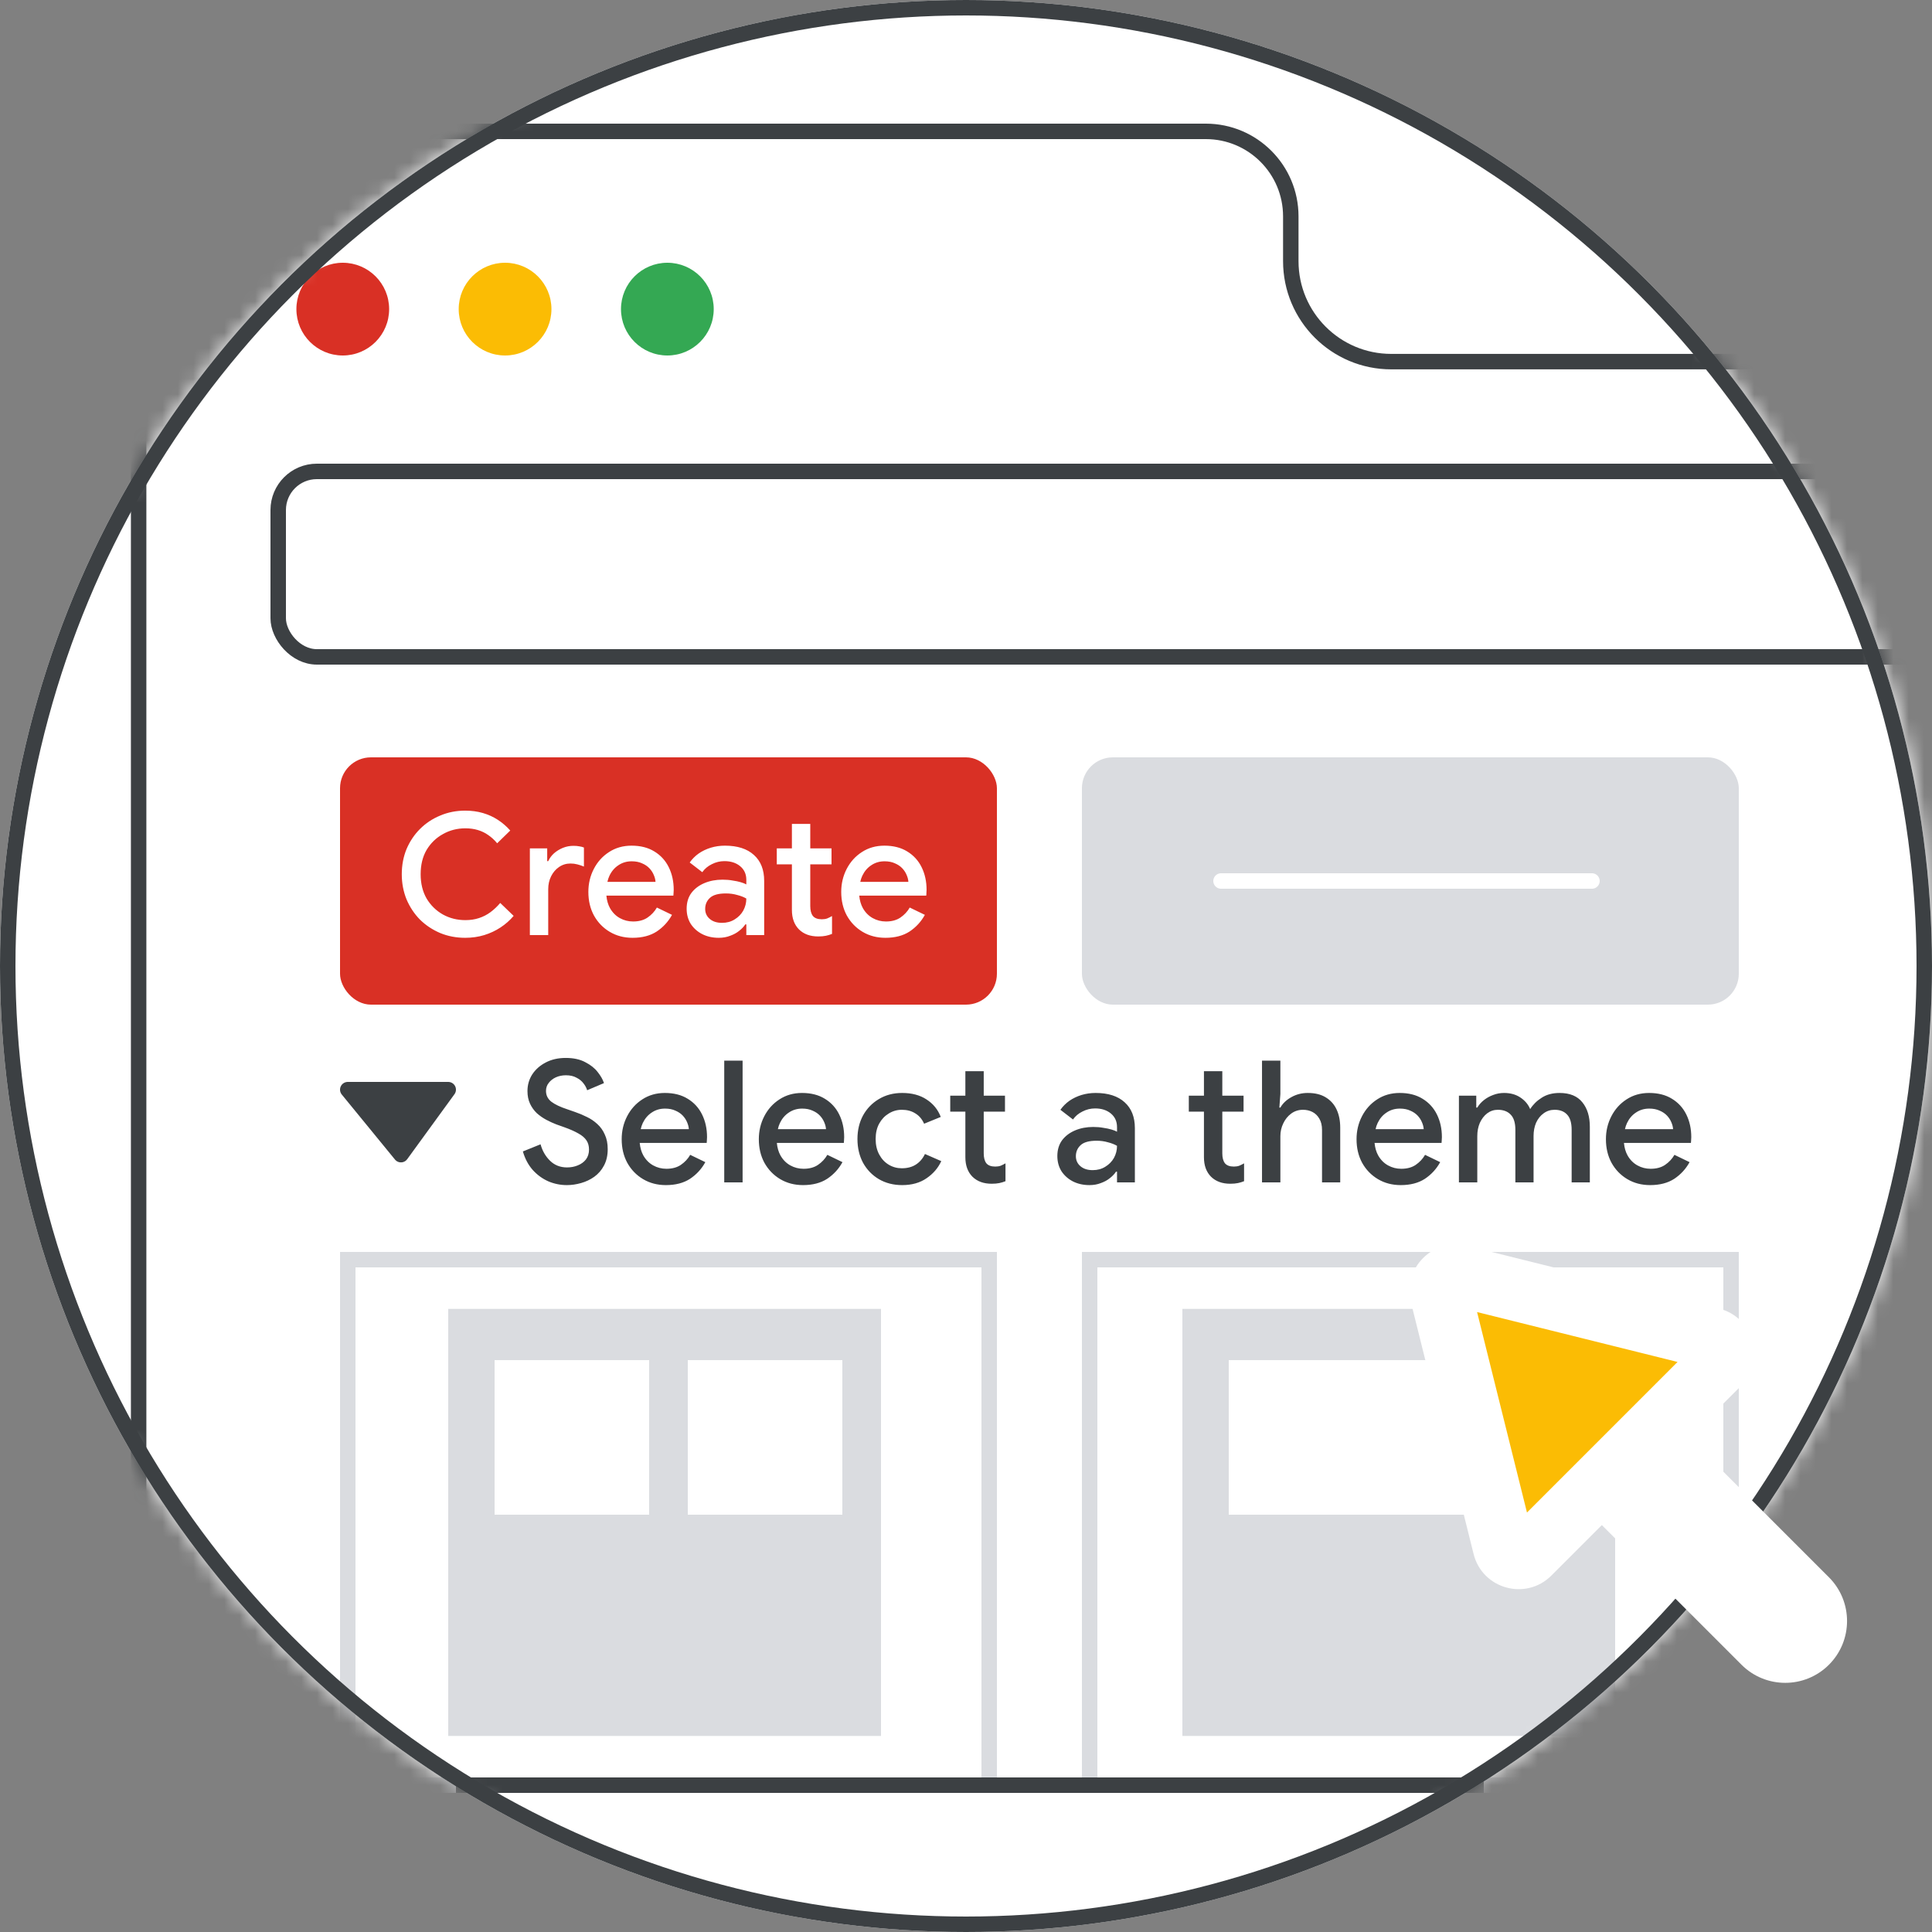 <svg width="125" height="125" viewBox="0 0 125 125" fill="none" xmlns="http://www.w3.org/2000/svg">
<rect x="0" y="0" width="125" height="125" fill="#808080" stroke="none"/>
<g id="sites-icon-ov-users-circle-graphic" clip-path="url(#clip0_2_11426)">
<g id="Group 2" clip-path="url(#clip1_2_11426)">
<circle id="background" cx="62.5" cy="62.5" r="62.5" fill="white"/>
<mask id="mask0_2_11426" style="mask-type:luminance" maskUnits="userSpaceOnUse" x="0" y="0" width="125" height="125">
<circle id="Mask" cx="62.5" cy="62.5" r="62.5" fill="white"/>
</mask>
<g mask="url(#mask0_2_11426)">
<path id="Rectangle" d="M8.97 10C8.97 9.172 9.642 8.5 10.47 8.5H78.014C81.052 8.5 83.514 10.962 83.514 14V16.896C83.514 20.486 86.424 23.397 90.014 23.397H158.72V115.5H8.97V10Z" fill="white" stroke="#3C4043"/>
<circle id="Oval" cx="22.177" cy="20" r="3" fill="#D93025"/>
<circle id="Oval_2" cx="32.678" cy="20" r="3" fill="#FBBC04"/>
<circle id="Oval_3" cx="43.178" cy="20" r="3" fill="#34A853"/>
<g id="Group">
<rect id="Rectangle_2" x="18" y="30.5" width="112" height="12" rx="2.5" stroke="#3C4043"/>
</g>
<rect id="Rectangle_3" x="22" y="49" width="42.5" height="16" rx="2" fill="#D93025"/>
<rect id="Rectangle Copy 3" x="70" y="49" width="42.5" height="16" rx="2" fill="#DADCE0"/>
<rect id="Rectangle Copy" x="22.5" y="81.5" width="41.5" height="34" stroke="#DADCE0"/>
<rect id="Rectangle Copy 5" x="29" y="84.684" width="28" height="27.632" fill="#DADCE0"/>
<rect id="Rectangle Copy 7" x="44.5" y="88" width="10" height="10" fill="white"/>
<rect id="Rectangle Copy 7_2" x="32" y="88" width="10" height="10" fill="white"/>
<rect id="Rectangle Copy 6" x="76.5" y="84.684" width="28" height="27.632" fill="#DADCE0"/>
<rect id="Rectangle Copy 2" x="70.5" y="81.5" width="41.5" height="34" stroke="#DADCE0"/>
<rect id="Rectangle Copy 8" x="79.5" y="88" width="22" height="10" fill="white"/>
<g id="Icons/arrow-expand-sm-filled-dark">
<path id="Path 4" fill-rule="evenodd" clip-rule="evenodd" d="M22.5 70.5H29L25.941 74.706L22.5 70.5Z" fill="#3C4043" stroke="#3C4043" stroke-linecap="round" stroke-linejoin="round"/>
</g>
<path id="Line 7" d="M79 57H103" stroke="white" stroke-linecap="round"/>
<path id="Select a theme" d="M36.679 76.676C36.261 76.676 35.861 76.595 35.48 76.434C35.099 76.265 34.761 76.02 34.468 75.697C34.182 75.374 33.969 74.975 33.83 74.498L34.974 74.036C35.091 74.461 35.297 74.817 35.59 75.103C35.883 75.389 36.25 75.532 36.69 75.532C36.939 75.532 37.17 75.488 37.383 75.4C37.603 75.312 37.779 75.184 37.911 75.015C38.043 74.839 38.109 74.626 38.109 74.377C38.109 74.142 38.054 73.944 37.944 73.783C37.834 73.614 37.658 73.464 37.416 73.332C37.174 73.193 36.866 73.057 36.492 72.925L35.997 72.749C35.784 72.668 35.568 72.569 35.348 72.452C35.128 72.335 34.923 72.192 34.732 72.023C34.549 71.847 34.402 71.642 34.292 71.407C34.182 71.172 34.127 70.901 34.127 70.593C34.127 70.197 34.23 69.838 34.435 69.515C34.648 69.192 34.937 68.936 35.304 68.745C35.678 68.547 36.111 68.448 36.602 68.448C37.108 68.448 37.53 68.54 37.867 68.723C38.212 68.899 38.479 69.112 38.67 69.361C38.868 69.61 39.004 69.849 39.077 70.076L37.988 70.538C37.944 70.384 37.863 70.234 37.746 70.087C37.636 69.94 37.486 69.819 37.295 69.724C37.112 69.621 36.884 69.57 36.613 69.57C36.378 69.57 36.162 69.614 35.964 69.702C35.773 69.79 35.619 69.911 35.502 70.065C35.385 70.212 35.326 70.384 35.326 70.582C35.326 70.868 35.443 71.103 35.678 71.286C35.913 71.462 36.254 71.623 36.701 71.77L37.207 71.946C37.464 72.034 37.717 72.14 37.966 72.265C38.215 72.382 38.443 72.536 38.648 72.727C38.853 72.91 39.015 73.138 39.132 73.409C39.257 73.673 39.319 73.988 39.319 74.355C39.319 74.758 39.238 75.11 39.077 75.411C38.923 75.704 38.714 75.946 38.45 76.137C38.193 76.32 37.907 76.456 37.592 76.544C37.284 76.632 36.98 76.676 36.679 76.676ZM43.083 76.676C42.533 76.676 42.042 76.548 41.609 76.291C41.176 76.034 40.836 75.682 40.586 75.235C40.344 74.788 40.223 74.278 40.223 73.706C40.223 73.171 40.34 72.676 40.575 72.221C40.81 71.766 41.136 71.403 41.554 71.132C41.98 70.853 42.467 70.714 43.017 70.714C43.596 70.714 44.088 70.839 44.491 71.088C44.902 71.337 45.214 71.678 45.426 72.111C45.639 72.544 45.745 73.031 45.745 73.574C45.745 73.655 45.742 73.728 45.734 73.794C45.734 73.86 45.73 73.911 45.723 73.948H41.389C41.419 74.256 41.495 74.524 41.62 74.751C41.782 75.037 41.994 75.253 42.258 75.4C42.522 75.547 42.808 75.62 43.116 75.62C43.49 75.62 43.802 75.536 44.051 75.367C44.308 75.191 44.51 74.975 44.656 74.718L45.635 75.191C45.393 75.631 45.063 75.99 44.645 76.269C44.227 76.54 43.706 76.676 43.083 76.676ZM41.455 73.057H44.568C44.561 72.918 44.524 72.771 44.458 72.617C44.392 72.456 44.297 72.309 44.172 72.177C44.047 72.045 43.89 71.939 43.699 71.858C43.508 71.77 43.285 71.726 43.028 71.726C42.706 71.726 42.419 71.81 42.17 71.979C41.921 72.14 41.727 72.368 41.587 72.661C41.529 72.786 41.484 72.918 41.455 73.057ZM46.858 76.5V68.624H48.046V76.5H46.858ZM51.956 76.676C51.406 76.676 50.915 76.548 50.482 76.291C50.05 76.034 49.709 75.682 49.459 75.235C49.217 74.788 49.096 74.278 49.096 73.706C49.096 73.171 49.214 72.676 49.448 72.221C49.683 71.766 50.009 71.403 50.427 71.132C50.852 70.853 51.34 70.714 51.89 70.714C52.469 70.714 52.961 70.839 53.364 71.088C53.775 71.337 54.087 71.678 54.299 72.111C54.512 72.544 54.618 73.031 54.618 73.574C54.618 73.655 54.614 73.728 54.607 73.794C54.607 73.86 54.603 73.911 54.596 73.948H50.262C50.291 74.256 50.368 74.524 50.493 74.751C50.654 75.037 50.867 75.253 51.131 75.4C51.395 75.547 51.681 75.62 51.989 75.62C52.363 75.62 52.675 75.536 52.924 75.367C53.181 75.191 53.383 74.975 53.529 74.718L54.508 75.191C54.266 75.631 53.936 75.99 53.518 76.269C53.1 76.54 52.58 76.676 51.956 76.676ZM50.328 73.057H53.441C53.434 72.918 53.397 72.771 53.331 72.617C53.265 72.456 53.17 72.309 53.045 72.177C52.92 72.045 52.763 71.939 52.572 71.858C52.382 71.77 52.158 71.726 51.901 71.726C51.578 71.726 51.292 71.81 51.043 71.979C50.794 72.14 50.599 72.368 50.46 72.661C50.401 72.786 50.358 72.918 50.328 73.057ZM58.37 76.676C57.805 76.676 57.303 76.548 56.863 76.291C56.43 76.034 56.089 75.682 55.84 75.235C55.598 74.78 55.477 74.267 55.477 73.695C55.477 73.123 55.598 72.613 55.84 72.166C56.089 71.719 56.43 71.367 56.863 71.11C57.303 70.846 57.805 70.714 58.37 70.714C58.993 70.714 59.518 70.853 59.943 71.132C60.376 71.411 60.684 71.788 60.867 72.265L59.789 72.705C59.657 72.404 59.466 72.181 59.217 72.034C58.975 71.88 58.685 71.803 58.348 71.803C58.04 71.803 57.758 71.884 57.501 72.045C57.244 72.199 57.039 72.415 56.885 72.694C56.731 72.973 56.654 73.306 56.654 73.695C56.654 74.076 56.731 74.41 56.885 74.696C57.039 74.982 57.244 75.202 57.501 75.356C57.758 75.51 58.04 75.587 58.348 75.587C58.707 75.587 59.012 75.506 59.261 75.345C59.51 75.184 59.705 74.956 59.844 74.663L60.9 75.125C60.695 75.572 60.376 75.943 59.943 76.236C59.518 76.529 58.993 76.676 58.37 76.676ZM61.48 70.89H62.459V69.306H63.647V70.89H65.022V71.924H63.647V74.619C63.647 74.898 63.702 75.11 63.812 75.257C63.929 75.404 64.124 75.477 64.395 75.477C64.527 75.477 64.644 75.459 64.747 75.422C64.85 75.378 64.952 75.327 65.055 75.268V76.423C64.93 76.474 64.798 76.515 64.659 76.544C64.519 76.573 64.355 76.588 64.164 76.588C63.643 76.588 63.229 76.438 62.921 76.137C62.613 75.829 62.459 75.407 62.459 74.872V71.924H61.48V70.89ZM70.489 76.676C70.086 76.676 69.727 76.595 69.411 76.434C69.103 76.273 68.858 76.053 68.674 75.774C68.498 75.488 68.41 75.162 68.41 74.795C68.41 74.392 68.513 74.051 68.718 73.772C68.931 73.493 69.213 73.281 69.565 73.134C69.917 72.987 70.306 72.914 70.731 72.914C70.966 72.914 71.182 72.932 71.38 72.969C71.585 72.998 71.761 73.035 71.908 73.079C72.062 73.123 72.183 73.171 72.271 73.222V72.925C72.271 72.558 72.139 72.265 71.875 72.045C71.611 71.825 71.27 71.715 70.852 71.715C70.566 71.715 70.295 71.781 70.038 71.913C69.781 72.038 69.576 72.21 69.422 72.43L68.608 71.803C68.769 71.576 68.964 71.381 69.191 71.22C69.426 71.059 69.686 70.934 69.972 70.846C70.266 70.758 70.57 70.714 70.885 70.714C71.699 70.714 72.326 70.916 72.766 71.319C73.206 71.715 73.426 72.272 73.426 72.991V76.5H72.271V75.807H72.205C72.11 75.954 71.978 76.093 71.809 76.225C71.648 76.357 71.454 76.463 71.226 76.544C71.006 76.632 70.76 76.676 70.489 76.676ZM70.698 75.708C71.006 75.708 71.278 75.635 71.512 75.488C71.754 75.341 71.941 75.151 72.073 74.916C72.205 74.674 72.271 74.414 72.271 74.135C72.11 74.04 71.912 73.963 71.677 73.904C71.45 73.838 71.208 73.805 70.951 73.805C70.467 73.805 70.123 73.9 69.917 74.091C69.712 74.282 69.609 74.52 69.609 74.806C69.609 75.07 69.708 75.286 69.906 75.455C70.104 75.624 70.368 75.708 70.698 75.708ZM76.916 70.89H77.895V69.306H79.083V70.89H80.458V71.924H79.083V74.619C79.083 74.898 79.138 75.11 79.248 75.257C79.366 75.404 79.56 75.477 79.831 75.477C79.963 75.477 80.081 75.459 80.183 75.422C80.286 75.378 80.389 75.327 80.491 75.268V76.423C80.367 76.474 80.235 76.515 80.095 76.544C79.956 76.573 79.791 76.588 79.6 76.588C79.08 76.588 78.665 76.438 78.357 76.137C78.049 75.829 77.895 75.407 77.895 74.872V71.924H76.916V70.89ZM81.652 76.5V68.624H82.84V70.78L82.774 71.66H82.84C82.994 71.389 83.229 71.165 83.544 70.989C83.867 70.806 84.222 70.714 84.611 70.714C85.08 70.714 85.469 70.809 85.777 71C86.092 71.191 86.327 71.455 86.481 71.792C86.635 72.122 86.712 72.511 86.712 72.958V76.5H85.535V73.112C85.535 72.811 85.476 72.566 85.359 72.375C85.249 72.184 85.102 72.041 84.919 71.946C84.736 71.851 84.53 71.803 84.303 71.803C84.017 71.803 83.764 71.884 83.544 72.045C83.324 72.206 83.152 72.419 83.027 72.683C82.902 72.94 82.84 73.215 82.84 73.508V76.5H81.652ZM90.628 76.676C90.078 76.676 89.587 76.548 89.154 76.291C88.721 76.034 88.38 75.682 88.131 75.235C87.889 74.788 87.768 74.278 87.768 73.706C87.768 73.171 87.885 72.676 88.12 72.221C88.355 71.766 88.681 71.403 89.099 71.132C89.524 70.853 90.012 70.714 90.562 70.714C91.141 70.714 91.633 70.839 92.036 71.088C92.447 71.337 92.758 71.678 92.971 72.111C93.184 72.544 93.29 73.031 93.29 73.574C93.29 73.655 93.286 73.728 93.279 73.794C93.279 73.86 93.275 73.911 93.268 73.948H88.934C88.963 74.256 89.04 74.524 89.165 74.751C89.326 75.037 89.539 75.253 89.803 75.4C90.067 75.547 90.353 75.62 90.661 75.62C91.035 75.62 91.347 75.536 91.596 75.367C91.853 75.191 92.054 74.975 92.201 74.718L93.18 75.191C92.938 75.631 92.608 75.99 92.19 76.269C91.772 76.54 91.251 76.676 90.628 76.676ZM89 73.057H92.113C92.106 72.918 92.069 72.771 92.003 72.617C91.937 72.456 91.842 72.309 91.717 72.177C91.592 72.045 91.435 71.939 91.244 71.858C91.053 71.77 90.83 71.726 90.573 71.726C90.25 71.726 89.964 71.81 89.715 71.979C89.466 72.14 89.271 72.368 89.132 72.661C89.073 72.786 89.029 72.918 89 73.057ZM94.392 76.5V70.89H95.514V71.66H95.58C95.69 71.477 95.833 71.315 96.009 71.176C96.185 71.037 96.383 70.927 96.603 70.846C96.831 70.758 97.065 70.714 97.307 70.714C97.725 70.714 98.081 70.813 98.374 71.011C98.668 71.209 98.877 71.458 99.001 71.759C99.185 71.466 99.434 71.22 99.749 71.022C100.065 70.817 100.45 70.714 100.904 70.714C101.564 70.714 102.056 70.916 102.378 71.319C102.701 71.715 102.862 72.243 102.862 72.903V76.5H101.685V73.101C101.685 72.646 101.586 72.316 101.388 72.111C101.198 71.906 100.93 71.803 100.585 71.803C100.314 71.803 100.076 71.88 99.87 72.034C99.665 72.181 99.504 72.382 99.386 72.639C99.276 72.896 99.221 73.182 99.221 73.497V76.5H98.044V73.101C98.044 72.654 97.945 72.327 97.747 72.122C97.549 71.909 97.271 71.803 96.911 71.803C96.655 71.803 96.424 71.88 96.218 72.034C96.02 72.188 95.863 72.393 95.745 72.65C95.635 72.907 95.58 73.193 95.58 73.508V76.5H94.392ZM106.763 76.676C106.213 76.676 105.722 76.548 105.289 76.291C104.856 76.034 104.515 75.682 104.266 75.235C104.024 74.788 103.903 74.278 103.903 73.706C103.903 73.171 104.02 72.676 104.255 72.221C104.49 71.766 104.816 71.403 105.234 71.132C105.659 70.853 106.147 70.714 106.697 70.714C107.276 70.714 107.768 70.839 108.171 71.088C108.582 71.337 108.893 71.678 109.106 72.111C109.319 72.544 109.425 73.031 109.425 73.574C109.425 73.655 109.421 73.728 109.414 73.794C109.414 73.86 109.41 73.911 109.403 73.948H105.069C105.098 74.256 105.175 74.524 105.3 74.751C105.461 75.037 105.674 75.253 105.938 75.4C106.202 75.547 106.488 75.62 106.796 75.62C107.17 75.62 107.482 75.536 107.731 75.367C107.988 75.191 108.189 74.975 108.336 74.718L109.315 75.191C109.073 75.631 108.743 75.99 108.325 76.269C107.907 76.54 107.386 76.676 106.763 76.676ZM105.135 73.057H108.248C108.241 72.918 108.204 72.771 108.138 72.617C108.072 72.456 107.977 72.309 107.852 72.177C107.727 72.045 107.57 71.939 107.379 71.858C107.188 71.77 106.965 71.726 106.708 71.726C106.385 71.726 106.099 71.81 105.85 71.979C105.601 72.14 105.406 72.368 105.267 72.661C105.208 72.786 105.164 72.918 105.135 73.057Z" fill="#3C4043"/>
<path id="Create" d="M30.098 60.676C29.519 60.676 28.98 60.573 28.481 60.368C27.982 60.155 27.546 59.866 27.172 59.499C26.805 59.125 26.516 58.689 26.303 58.19C26.098 57.684 25.995 57.141 25.995 56.562C25.995 55.975 26.098 55.433 26.303 54.934C26.516 54.435 26.805 54.003 27.172 53.636C27.546 53.262 27.982 52.972 28.481 52.767C28.98 52.554 29.519 52.448 30.098 52.448C30.509 52.448 30.89 52.499 31.242 52.602C31.594 52.705 31.917 52.851 32.21 53.042C32.503 53.233 32.771 53.464 33.013 53.735L32.166 54.56C31.99 54.347 31.799 54.171 31.594 54.032C31.389 53.885 31.161 53.775 30.912 53.702C30.67 53.629 30.402 53.592 30.109 53.592C29.581 53.592 29.097 53.717 28.657 53.966C28.217 54.208 27.865 54.549 27.601 54.989C27.344 55.429 27.216 55.953 27.216 56.562C27.216 57.163 27.344 57.688 27.601 58.135C27.865 58.575 28.217 58.92 28.657 59.169C29.097 59.411 29.581 59.532 30.109 59.532C30.432 59.532 30.725 59.488 30.989 59.4C31.26 59.312 31.51 59.184 31.737 59.015C31.964 58.846 32.173 58.648 32.364 58.421L33.233 59.257C32.991 59.543 32.709 59.792 32.386 60.005C32.063 60.218 31.711 60.383 31.33 60.5C30.949 60.617 30.538 60.676 30.098 60.676ZM34.282 60.5V54.89H35.404V55.715H35.47C35.558 55.524 35.682 55.356 35.844 55.209C36.013 55.062 36.203 54.945 36.416 54.857C36.636 54.769 36.863 54.725 37.098 54.725C37.252 54.725 37.38 54.736 37.483 54.758C37.593 54.773 37.692 54.798 37.78 54.835V56.067C37.641 56.008 37.498 55.961 37.351 55.924C37.212 55.887 37.065 55.869 36.911 55.869C36.632 55.869 36.383 55.946 36.163 56.1C35.95 56.247 35.782 56.445 35.657 56.694C35.532 56.943 35.47 57.222 35.47 57.53V60.5H34.282ZM40.927 60.676C40.377 60.676 39.886 60.548 39.453 60.291C39.02 60.034 38.679 59.682 38.43 59.235C38.188 58.788 38.067 58.278 38.067 57.706C38.067 57.171 38.184 56.676 38.419 56.221C38.654 55.766 38.98 55.403 39.398 55.132C39.823 54.853 40.311 54.714 40.861 54.714C41.44 54.714 41.932 54.839 42.335 55.088C42.746 55.337 43.057 55.678 43.27 56.111C43.483 56.544 43.589 57.031 43.589 57.574C43.589 57.655 43.585 57.728 43.578 57.794C43.578 57.86 43.574 57.911 43.567 57.948H39.233C39.262 58.256 39.339 58.524 39.464 58.751C39.625 59.037 39.838 59.253 40.102 59.4C40.366 59.547 40.652 59.62 40.96 59.62C41.334 59.62 41.646 59.536 41.895 59.367C42.152 59.191 42.353 58.975 42.5 58.718L43.479 59.191C43.237 59.631 42.907 59.99 42.489 60.269C42.071 60.54 41.55 60.676 40.927 60.676ZM39.299 57.057H42.412C42.405 56.918 42.368 56.771 42.302 56.617C42.236 56.456 42.141 56.309 42.016 56.177C41.891 56.045 41.734 55.939 41.543 55.858C41.352 55.77 41.129 55.726 40.872 55.726C40.549 55.726 40.263 55.81 40.014 55.979C39.765 56.14 39.57 56.368 39.431 56.661C39.372 56.786 39.328 56.918 39.299 57.057ZM46.505 60.676C46.101 60.676 45.742 60.595 45.427 60.434C45.119 60.273 44.873 60.053 44.69 59.774C44.514 59.488 44.426 59.162 44.426 58.795C44.426 58.392 44.528 58.051 44.734 57.772C44.946 57.493 45.229 57.281 45.581 57.134C45.933 56.987 46.321 56.914 46.747 56.914C46.981 56.914 47.198 56.932 47.396 56.969C47.601 56.998 47.777 57.035 47.924 57.079C48.078 57.123 48.199 57.171 48.287 57.222V56.925C48.287 56.558 48.155 56.265 47.891 56.045C47.627 55.825 47.286 55.715 46.868 55.715C46.582 55.715 46.31 55.781 46.054 55.913C45.797 56.038 45.592 56.21 45.438 56.43L44.624 55.803C44.785 55.576 44.979 55.381 45.207 55.22C45.441 55.059 45.702 54.934 45.988 54.846C46.281 54.758 46.585 54.714 46.901 54.714C47.715 54.714 48.342 54.916 48.782 55.319C49.222 55.715 49.442 56.272 49.442 56.991V60.5H48.287V59.807H48.221C48.125 59.954 47.993 60.093 47.825 60.225C47.663 60.357 47.469 60.463 47.242 60.544C47.022 60.632 46.776 60.676 46.505 60.676ZM46.714 59.708C47.022 59.708 47.293 59.635 47.528 59.488C47.77 59.341 47.957 59.151 48.089 58.916C48.221 58.674 48.287 58.414 48.287 58.135C48.125 58.04 47.927 57.963 47.693 57.904C47.465 57.838 47.223 57.805 46.967 57.805C46.483 57.805 46.138 57.9 45.933 58.091C45.727 58.282 45.625 58.52 45.625 58.806C45.625 59.07 45.724 59.286 45.922 59.455C46.12 59.624 46.384 59.708 46.714 59.708ZM50.257 54.89H51.236V53.306H52.424V54.89H53.799V55.924H52.424V58.619C52.424 58.898 52.479 59.11 52.589 59.257C52.707 59.404 52.901 59.477 53.172 59.477C53.304 59.477 53.422 59.459 53.524 59.422C53.627 59.378 53.73 59.327 53.832 59.268V60.423C53.708 60.474 53.576 60.515 53.436 60.544C53.297 60.573 53.132 60.588 52.941 60.588C52.421 60.588 52.006 60.438 51.698 60.137C51.39 59.829 51.236 59.407 51.236 58.872V55.924H50.257V54.89ZM57.287 60.676C56.737 60.676 56.246 60.548 55.813 60.291C55.381 60.034 55.04 59.682 54.79 59.235C54.548 58.788 54.427 58.278 54.427 57.706C54.427 57.171 54.545 56.676 54.779 56.221C55.014 55.766 55.34 55.403 55.758 55.132C56.184 54.853 56.671 54.714 57.221 54.714C57.801 54.714 58.292 54.839 58.695 55.088C59.106 55.337 59.418 55.678 59.63 56.111C59.843 56.544 59.949 57.031 59.949 57.574C59.949 57.655 59.946 57.728 59.938 57.794C59.938 57.86 59.935 57.911 59.927 57.948H55.593C55.623 58.256 55.7 58.524 55.824 58.751C55.986 59.037 56.198 59.253 56.462 59.4C56.726 59.547 57.012 59.62 57.32 59.62C57.694 59.62 58.006 59.536 58.255 59.367C58.512 59.191 58.714 58.975 58.86 58.718L59.839 59.191C59.597 59.631 59.267 59.99 58.849 60.269C58.431 60.54 57.911 60.676 57.287 60.676ZM55.659 57.057H58.772C58.765 56.918 58.728 56.771 58.662 56.617C58.596 56.456 58.501 56.309 58.376 56.177C58.252 56.045 58.094 55.939 57.903 55.858C57.713 55.77 57.489 55.726 57.232 55.726C56.91 55.726 56.624 55.81 56.374 55.979C56.125 56.14 55.931 56.368 55.791 56.661C55.733 56.786 55.689 56.918 55.659 57.057Z" fill="white"/>
<path id="Line" d="M30 115.5H95.5" stroke="#3C4043" stroke-linecap="square"/>
</g>
</g>
<circle id="border" cx="62.5" cy="62.5" r="62" stroke="#3C4043"/>
<g id="Cursor">
<g id="Union">
<mask id="path-23-outside-1_2_11426" maskUnits="userSpaceOnUse" x="82.538" y="72.085" width="44.548" height="44.548" fill="black">
<rect fill="white" x="82.538" y="72.085" width="44.548" height="44.548"/>
<path fill-rule="evenodd" clip-rule="evenodd" d="M94.436 82.547C93.704 82.365 93.042 83.027 93.224 83.759L97.281 100.059C97.469 100.814 98.409 101.074 98.959 100.524L103.639 95.844L114.089 106.294C114.87 107.075 116.136 107.075 116.917 106.294C117.698 105.513 117.698 104.247 116.917 103.466L106.468 93.016L111.202 88.282C111.751 87.732 111.491 86.792 110.736 86.604L94.436 82.547Z"/>
</mask>
<path fill-rule="evenodd" clip-rule="evenodd" d="M94.436 82.547C93.704 82.365 93.042 83.027 93.224 83.759L97.281 100.059C97.469 100.814 98.409 101.074 98.959 100.524L103.639 95.844L114.089 106.294C114.87 107.075 116.136 107.075 116.917 106.294C117.698 105.513 117.698 104.247 116.917 103.466L106.468 93.016L111.202 88.282C111.751 87.732 111.491 86.792 110.736 86.604L94.436 82.547Z" fill="#FBBC04"/>
<path d="M93.224 83.759L95.165 83.276L95.165 83.276L93.224 83.759ZM94.436 82.547L94.919 80.606L94.919 80.606L94.436 82.547ZM97.281 100.059L99.222 99.576L99.222 99.576L97.281 100.059ZM103.639 95.844L105.053 94.43L103.639 93.016L102.225 94.43L103.639 95.844ZM116.917 103.466L118.332 102.051L116.917 103.466ZM106.468 93.016L105.053 91.602L103.639 93.016L105.053 94.43L106.468 93.016ZM111.202 88.282L112.616 89.696L111.202 88.282ZM110.736 86.604L110.253 88.545H110.253L110.736 86.604ZM95.165 83.276C95.347 84.008 94.685 84.67 93.953 84.488L94.919 80.606C92.724 80.06 90.737 82.047 91.283 84.242L95.165 83.276ZM99.222 99.576L95.165 83.276L91.283 84.242L95.341 100.542L99.222 99.576ZM97.545 99.11C98.095 98.56 99.034 98.821 99.222 99.576L95.341 100.542C95.904 102.806 98.723 103.588 100.373 101.939L97.545 99.11ZM102.225 94.43L97.545 99.11L100.373 101.939L105.053 97.258L102.225 94.43ZM115.503 104.88L105.053 94.43L102.225 97.258L112.675 107.708L115.503 104.88ZM115.503 104.88L112.675 107.708C114.237 109.27 116.77 109.27 118.332 107.708L115.503 104.88ZM115.503 104.88L115.503 104.88L118.332 107.708C119.894 106.146 119.894 103.613 118.332 102.051L115.503 104.88ZM105.053 94.43L115.503 104.88L118.332 102.051L107.882 91.602L105.053 94.43ZM109.787 86.868L105.053 91.602L107.882 94.43L112.616 89.696L109.787 86.868ZM110.253 88.545C109.498 88.357 109.237 87.418 109.787 86.868L112.616 89.696C114.266 88.046 113.483 85.227 111.219 84.663L110.253 88.545ZM93.953 84.488L110.253 88.545L111.219 84.663L94.919 80.606L93.953 84.488Z" fill="white" mask="url(#path-23-outside-1_2_11426)"/>
</g>
</g>
</g>
<defs>
<clipPath id="clip0_2_11426">
<rect width="125" height="125" fill="white"/>
</clipPath>
<clipPath id="clip1_2_11426">
<rect width="125" height="125" fill="white"/>
</clipPath>
</defs>
</svg>
